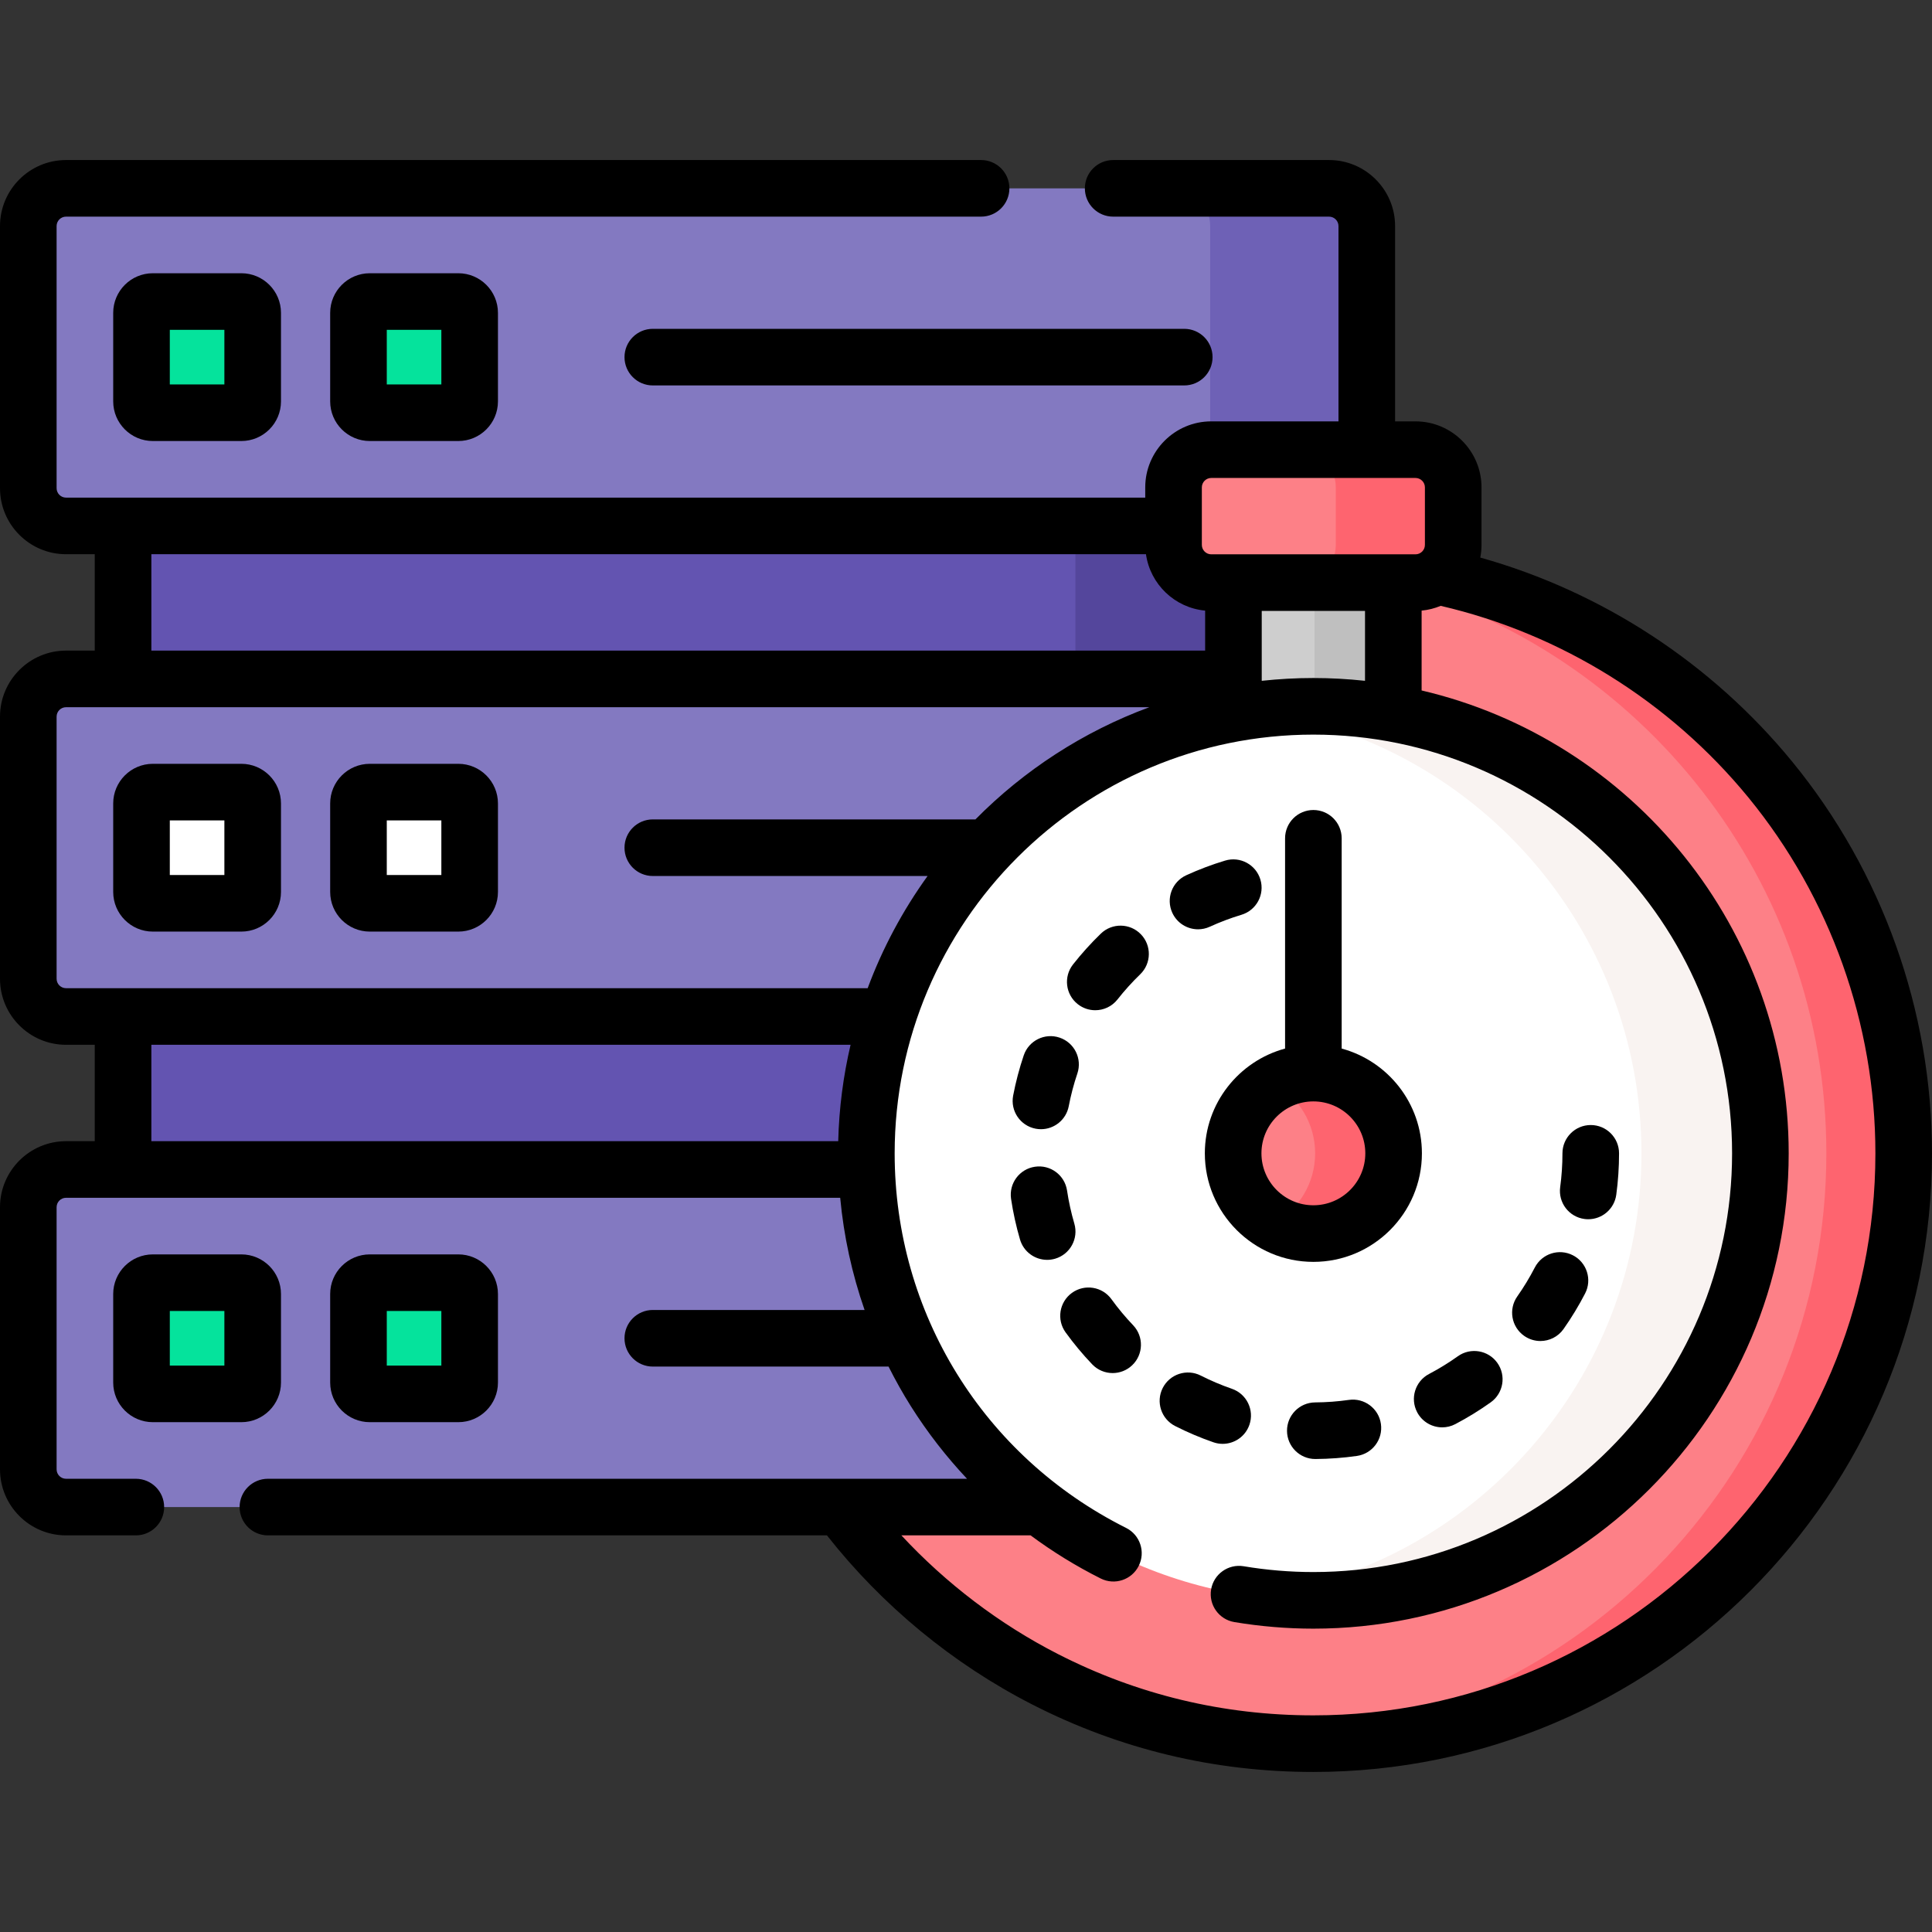 <svg id="Capa_1" enable-background="new 0 0 512 512" height="512" viewBox="0 0 512 512" width="512" xmlns="http://www.w3.org/2000/svg"><rect x="0" y="0" width="512" height="512" fill="#333333" stroke="none"/><g><g><g><path d="m379.355 152.337c-1.264.678-2.707 1.065-4.24 1.065h-6.873v36.506l.822.148c55.891 10.091 96.457 58.703 96.457 115.589 0 64.77-52.694 117.464-117.464 117.464-26.256 0-51.089-8.476-71.813-24.511l-.27-.209h-53.905c28.486 38.632 74.307 63.698 125.989 63.698 86.401 0 156.443-70.042 156.443-156.443-.001-75.681-53.743-138.808-125.146-153.307z" fill="#fd8087"/></g></g><g><g><path d="m379.355 152.337c-1.264.678-2.707 1.065-4.24 1.065h-6.873v1.151c66.673 17.909 115.758 78.765 115.758 151.093 0 82.966-64.587 150.835-146.222 156.102 3.399.221 6.825.341 10.28.341 86.401 0 156.443-70.042 156.443-156.443-.001-75.683-53.743-138.81-125.146-153.309z" fill="#fe646f"/></g></g><g><g><g><path d="m327.873 153.402h-6.873c-4.962 0-9-4.037-9-9v-6.522h-279.388v43.534h295.261z" fill="#6354b1"/></g><g><path d="m321 153.402c-4.962 0-9-4.037-9-9v-6.522h-27v43.534h42.873v-28.012z" fill="#54469c"/></g><g><path d="m312 129.166c0-4.963 4.038-9 9-9h41.212v-60.254c0-5.523-4.477-10-10-10h-334.712c-5.523 0-10 4.477-10 10v69.463c0 5.523 4.477 10 10 10h294.5z" fill="#8379c1"/></g><g><g><path d="m352.212 49.912h-41.5c5.523 0 10 4.477 10 10v60.269c.096-.003.191-.015.288-.015h41.212v-60.254c0-5.523-4.478-10-10-10z" fill="#6e61b6"/></g></g><g><path d="m37.5 106.375v-23.463c0-1.657 1.343-3 3-3h23.463c1.657 0 3 1.343 3 3v23.463c0 1.657-1.343 3-3 3h-23.463c-1.657 0-3-1.343-3-3z" fill="#05e39c"/></g><g><path d="m95 106.375v-23.463c0-1.657 1.343-3 3-3h23.463c1.657 0 3 1.343 3 3v23.463c0 1.657-1.343 3-3 3h-23.463c-1.657 0-3-1.343-3-3z" fill="#05e39c"/></g></g><g><g><path d="m230.593 305.646c0-13.153 2.173-25.863 6.199-37.758h-204.18v43.534h198.124c-.093-1.914-.143-3.84-.143-5.776z" fill="#6354b1"/></g><g><path d="m327.051 190.057.822-.148v-9.989h-310.373c-5.523 0-10 4.477-10 10v69.463c0 5.523 4.477 10 10 10h218.797c13.029-40.273 47.246-71.471 90.754-79.326z" fill="#8379c1"/></g></g><g><path d="m230.68 309.927h-213.18c-5.523 0-10 4.477-10 10v69.463c0 5.523 4.477 10 10 10h259.861c-27.323-20.657-45.366-52.963-46.681-89.463z" fill="#8379c1"/></g></g><g><path d="m326.873 153.402v36.698c6.874-1.257 13.953-1.918 21.185-1.918 7.231 0 14.311.661 21.184 1.918v-36.698z" fill="#cecece"/></g><g><g><path d="m348.369 153.402v34.783c7.123.019 14.098.676 20.873 1.915v-36.698z" fill="#bfbfbf"/></g></g><g><path d="m375.115 119.166h-54.116c-5.523 0-10 4.477-10 10v15.236c0 5.523 4.477 10 10 10h54.116c5.523 0 10-4.477 10-10v-15.236c0-5.522-4.477-10-10-10z" fill="#fd8087"/></g><g><path d="m375.115 119.167h-31.115c5.523 0 10 4.477 10 10v15.235c0 5.523-4.477 10-10 10h31.115c5.523 0 10-4.477 10-10v-15.235c0-5.523-4.477-10-10-10z" fill="#fe646f"/></g><g><g><g><circle cx="348.057" cy="305.646" fill="#fff" r="118.464"/></g></g><g><path d="m348.057 187.181c-5.344 0-10.604.36-15.761 1.046 57.975 7.708 102.704 57.337 102.704 117.419s-44.729 109.71-102.703 117.418c5.157.686 10.416 1.046 15.761 1.046 65.426 0 118.464-53.038 118.464-118.464s-53.039-118.465-118.465-118.465z" fill="#f9f3f1"/></g><g><g><circle cx="348.057" cy="305.646" fill="#fd8087" r="21.263"/></g></g><g><path d="m348.057 284.383c-3.779 0-7.322.997-10.397 2.726 6.481 3.643 10.866 10.574 10.866 18.537s-4.385 14.894-10.866 18.537c3.076 1.729 6.618 2.725 10.397 2.725 11.743 0 21.263-9.52 21.263-21.263s-9.519-21.262-21.263-21.262z" fill="#fe646f"/></g></g><g><g><path d="m37.5 236.382v-23.463c0-1.657 1.343-3 3-3h23.463c1.657 0 3 1.343 3 3v23.463c0 1.657-1.343 3-3 3h-23.463c-1.657 0-3-1.343-3-3z" fill="#fff"/></g><g><path d="m95 236.382v-23.463c0-1.657 1.343-3 3-3h23.463c1.657 0 3 1.343 3 3v23.463c0 1.657-1.343 3-3 3h-23.463c-1.657 0-3-1.343-3-3z" fill="#fff"/></g></g><g><g><path d="m37.5 366.39v-23.463c0-1.657 1.343-3 3-3h23.463c1.657 0 3 1.343 3 3v23.463c0 1.657-1.343 3-3 3h-23.463c-1.657 0-3-1.343-3-3z" fill="#05e39c"/></g><g><path d="m95 366.39v-23.463c0-1.657 1.343-3 3-3h23.463c1.657 0 3 1.343 3 3v23.463c0 1.657-1.343 3-3 3h-23.463c-1.657 0-3-1.343-3-3z" fill="#05e39c"/></g></g><g><path d="m165.5 94.644c0 4.143 3.358 7.5 7.5 7.5h140.84c4.142 0 7.5-3.357 7.5-7.5s-3.358-7.5-7.5-7.5h-140.84c-4.142 0-7.5 3.357-7.5 7.5z"/><path d="m474.95 201.841c-21.378-26.099-50.441-45.046-82.659-54.081.212-1.087.325-2.209.325-3.357v-15.236c0-9.649-7.851-17.5-17.5-17.5h-5.403v-51.755c0-9.649-7.851-17.5-17.5-17.5h-57.213c-4.142 0-7.5 3.357-7.5 7.5s3.358 7.5 7.5 7.5h57.212c1.378 0 2.5 1.121 2.5 2.5v51.754h-33.712c-9.649 0-17.5 7.851-17.5 17.5v2.708h-286c-1.378 0-2.5-1.121-2.5-2.5v-69.462c0-1.379 1.122-2.5 2.5-2.5h242.5c4.142 0 7.5-3.357 7.5-7.5s-3.358-7.5-7.5-7.5h-242.5c-9.649 0-17.5 7.851-17.5 17.5v69.462c0 9.649 7.851 17.5 17.5 17.5h7.612v25.545h-7.612c-9.649 0-17.5 7.851-17.5 17.5v69.463c0 9.649 7.851 17.5 17.5 17.5h7.612v25.545h-7.612c-9.649 0-17.5 7.851-17.5 17.5v69.463c0 9.649 7.851 17.5 17.5 17.5h18.5c4.142 0 7.5-3.357 7.5-7.5s-3.358-7.5-7.5-7.5h-18.5c-1.378 0-2.5-1.121-2.5-2.5v-69.463c0-1.379 1.122-2.5 2.5-2.5h205.159c.949 10.174 3.124 20.149 6.466 29.731h-56.125c-4.142 0-7.5 3.357-7.5 7.5s3.358 7.5 7.5 7.5h62.475c1.812 3.605 3.789 7.137 5.954 10.571 4.339 6.881 9.322 13.285 14.843 19.16h-185.272c-4.142 0-7.5 3.357-7.5 7.5s3.358 7.5 7.5 7.5h148.147c14.64 18.603 33.362 34.05 54.37 44.798 23.213 11.878 48.292 17.9 74.541 17.9 90.398 0 163.942-73.544 163.942-163.942 0-37.771-13.158-74.636-37.05-103.804zm-156.45-72.675c0-1.379 1.122-2.5 2.5-2.5h54.116c1.378 0 2.5 1.121 2.5 2.5v15.236c0 1.379-1.122 2.5-2.5 2.5h-54.116c-1.378 0-2.5-1.121-2.5-2.5zm43.242 32.736v18.524c-4.496-.488-9.061-.746-13.685-.746s-9.188.258-13.685.746v-18.524zm-321.63-15.028h263.581c1.132 7.95 7.612 14.198 15.68 14.946v10.599h-279.261zm182.026 155.553h-182.026v-25.545h185.301c-1.931 8.236-3.054 16.78-3.275 25.545zm7.803-40.545h-212.441c-1.378 0-2.5-1.121-2.5-2.5v-69.463c0-1.379 1.122-2.5 2.5-2.5h287.09c-17.512 6.459-33.209 16.7-46.089 29.732h-85.501c-4.142 0-7.5 3.357-7.5 7.5s3.358 7.5 7.5 7.5h72.82c-6.548 9.083-11.915 19.068-15.879 29.731zm118.117 192.706c-23.85 0-46.63-5.469-67.708-16.254-15.48-7.92-29.591-18.655-41.474-31.444h34.24c5.836 4.324 12.051 8.156 18.594 11.435 3.704 1.854 8.209.356 10.065-3.347 1.855-3.703.357-8.21-3.346-10.064-37.833-18.954-61.335-56.991-61.335-99.268 0-61.187 49.778-110.965 110.964-110.965s110.964 49.778 110.964 110.965c0 61.186-49.778 110.964-110.964 110.964-6.158 0-12.371-.517-18.466-1.537-4.093-.677-7.952 2.074-8.635 6.16-.684 4.085 2.074 7.951 6.16 8.635 6.911 1.156 13.957 1.742 20.941 1.742 69.457 0 125.964-56.507 125.964-125.964 0-59.592-41.597-109.649-97.279-122.667v-21.159c1.777-.165 3.472-.606 5.056-1.263 31.825 7.379 60.702 25.341 81.548 50.789 21.701 26.495 33.653 59.984 33.653 94.3 0 82.126-66.815 148.942-148.942 148.942z"/><path d="m403.914 354.016c1.312.923 2.817 1.366 4.308 1.366 2.359 0 4.681-1.11 6.141-3.187 2.108-2.998 4.029-6.166 5.709-9.418 1.901-3.681.459-8.205-3.221-10.105-3.68-1.904-8.205-.459-10.106 3.221-1.368 2.649-2.933 5.23-4.651 7.674-2.383 3.387-1.568 8.066 1.82 10.449z"/><path d="m357.471 370.989c-2.941.42-5.953.644-8.952.664-4.142.029-7.477 3.41-7.448 7.552.029 4.125 3.381 7.448 7.499 7.448h.053c3.671-.025 7.362-.3 10.968-.814 4.101-.586 6.95-4.385 6.365-8.484-.585-4.101-4.384-6.95-8.485-6.366z"/><path d="m419.888 323.043c.342.047.682.069 1.017.069 3.694 0 6.913-2.73 7.423-6.493.49-3.611.738-7.303.738-10.974 0-4.143-3.358-7.5-7.5-7.5s-7.5 3.357-7.5 7.5c0 2.999-.203 6.013-.602 8.958-.557 4.105 2.32 7.883 6.424 8.44z"/><path d="m375.556 374.25c1.342 2.554 3.948 4.014 6.646 4.014 1.176 0 2.369-.277 3.481-.862 3.238-1.701 6.391-3.642 9.371-5.767 3.373-2.405 4.156-7.089 1.751-10.462-2.405-3.372-7.089-4.156-10.461-1.751-2.429 1.733-4.999 3.314-7.637 4.7-3.666 1.927-5.077 6.461-3.151 10.128z"/><path d="m294.547 344.304c-2.429-3.354-7.116-4.105-10.473-1.678-3.355 2.429-4.107 7.117-1.678 10.473 2.144 2.962 4.512 5.807 7.039 8.456 1.474 1.545 3.449 2.323 5.428 2.323 1.86 0 3.723-.688 5.175-2.073 2.998-2.858 3.11-7.605.251-10.604-2.061-2.161-3.993-4.481-5.742-6.897z"/><path d="m291.74 247.415c-2.631 2.546-5.112 5.293-7.374 8.167-2.562 3.255-2 7.971 1.255 10.532 1.375 1.082 3.01 1.606 4.634 1.606 2.22 0 4.419-.981 5.898-2.861 1.845-2.345 3.869-4.586 6.017-6.663 2.977-2.88 3.056-7.628.176-10.605-2.881-2.977-7.629-3.056-10.606-.176z"/><path d="m324.02 382.636c3.108 0 6.015-1.948 7.087-5.051 1.354-3.914-.722-8.186-4.636-9.539-2.817-.975-5.594-2.153-8.255-3.505-3.691-1.875-8.207-.402-10.083 3.29-1.875 3.693-.402 8.208 3.291 10.083 3.27 1.661 6.683 3.11 10.145 4.308.811.281 1.638.414 2.451.414z"/><path d="m274.451 299.115c.476.091.95.135 1.418.135 3.527 0 6.67-2.499 7.358-6.091.561-2.932 1.329-5.848 2.283-8.668 1.327-3.924-.779-8.181-4.703-9.507-3.925-1.329-8.181.778-9.507 4.702-1.172 3.467-2.116 7.051-2.805 10.652-.78 4.069 1.887 7.999 5.956 8.777z"/><path d="m317.494 246.276c1.044 0 2.105-.22 3.117-.683 2.713-1.242 5.534-2.307 8.385-3.165 3.966-1.193 6.214-5.376 5.021-9.343-1.194-3.968-5.378-6.217-9.343-5.021-3.505 1.055-6.973 2.363-10.307 3.89-3.766 1.725-5.421 6.176-3.697 9.941 1.261 2.756 3.98 4.381 6.824 4.381z"/><path d="m284.708 324.262c-.838-2.856-1.487-5.803-1.929-8.755-.613-4.097-4.433-6.931-8.527-6.307-4.097.612-6.92 4.431-6.308 8.527.543 3.626 1.34 7.245 2.37 10.757.959 3.27 3.95 5.391 7.193 5.391.699 0 1.41-.099 2.114-.305 3.976-1.166 6.253-5.333 5.087-9.308z"/><path d="m319.294 305.646c0 15.859 12.903 28.763 28.763 28.763s28.763-12.903 28.763-28.763c0-13.265-9.029-24.456-21.263-27.764v-55.723c0-4.143-3.358-7.5-7.5-7.5s-7.5 3.357-7.5 7.5v55.723c-12.233 3.307-21.263 14.498-21.263 27.764zm28.764-13.763c7.589 0 13.763 6.174 13.763 13.763s-6.174 13.763-13.763 13.763-13.763-6.174-13.763-13.763 6.174-13.763 13.763-13.763z"/><path d="m40.5 72.412c-5.79 0-10.5 4.71-10.5 10.5v23.463c0 5.79 4.71 10.5 10.5 10.5h23.463c5.79 0 10.5-4.71 10.5-10.5v-23.463c0-5.79-4.71-10.5-10.5-10.5zm18.963 29.463h-14.463v-14.463h14.463z"/><path d="m98 72.412c-5.79 0-10.5 4.71-10.5 10.5v23.463c0 5.79 4.71 10.5 10.5 10.5h23.463c5.79 0 10.5-4.71 10.5-10.5v-23.463c0-5.79-4.71-10.5-10.5-10.5zm18.963 29.463h-14.463v-14.463h14.463z"/><path d="m63.963 202.419h-23.463c-5.79 0-10.5 4.71-10.5 10.5v23.463c0 5.79 4.71 10.5 10.5 10.5h23.463c5.79 0 10.5-4.71 10.5-10.5v-23.463c0-5.79-4.711-10.5-10.5-10.5zm-4.5 29.463h-14.463v-14.463h14.463z"/><path d="m121.463 202.419h-23.463c-5.79 0-10.5 4.71-10.5 10.5v23.463c0 5.79 4.71 10.5 10.5 10.5h23.463c5.79 0 10.5-4.71 10.5-10.5v-23.463c0-5.79-4.711-10.5-10.5-10.5zm-4.5 29.463h-14.463v-14.463h14.463z"/><path d="m74.463 366.39v-23.463c0-5.79-4.71-10.5-10.5-10.5h-23.463c-5.79 0-10.5 4.71-10.5 10.5v23.463c0 5.79 4.71 10.5 10.5 10.5h23.463c5.789 0 10.5-4.71 10.5-10.5zm-15-4.5h-14.463v-14.463h14.463z"/><path d="m121.463 376.89c5.79 0 10.5-4.71 10.5-10.5v-23.463c0-5.79-4.71-10.5-10.5-10.5h-23.463c-5.79 0-10.5 4.71-10.5 10.5v23.463c0 5.79 4.71 10.5 10.5 10.5zm-18.963-29.463h14.463v14.463h-14.463z"/></g></g></svg>